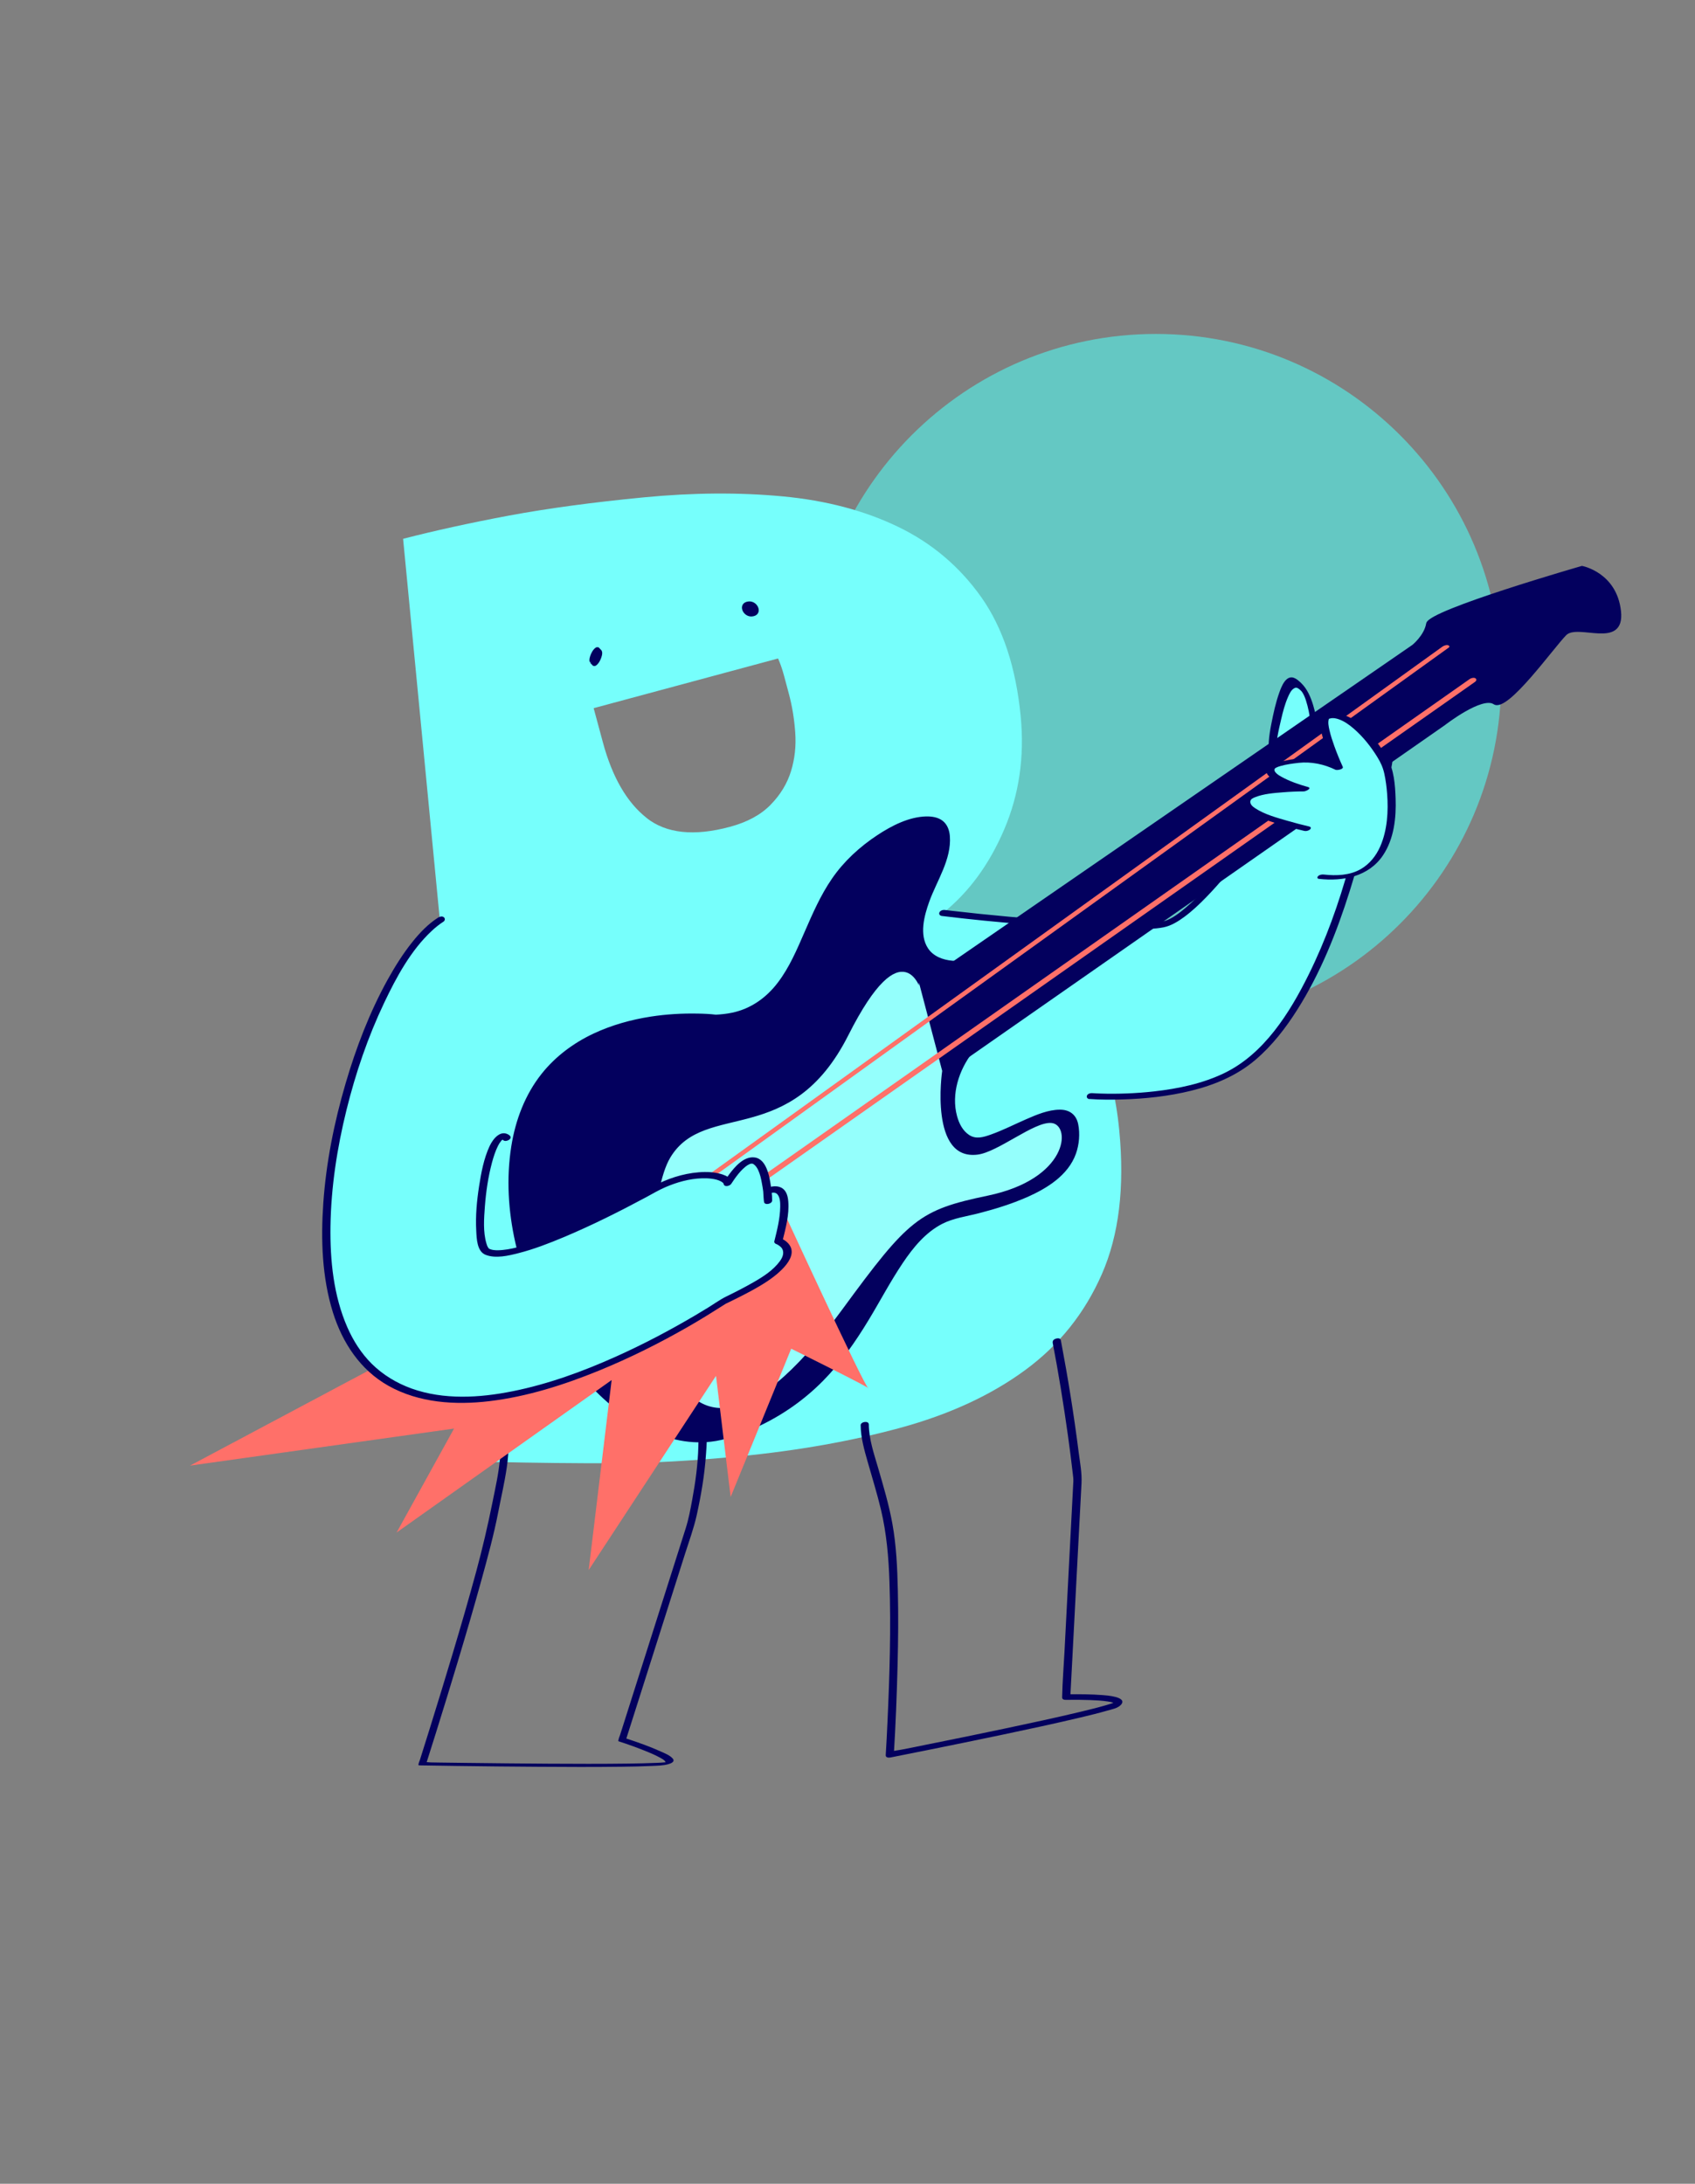 <?xml version="1.0" encoding="UTF-8"?>
<svg id="Laag_1" data-name="Laag 1" xmlns="http://www.w3.org/2000/svg" viewBox="0 0 330 425">
  <rect x="0" y="0" width="330" height="425" fill="#808080" stroke="none"/>
  <defs>
    <style>
      .cls-1 {
        fill: #03005e;
      }

      .cls-2 {
        fill: #64c8c3;
      }

      .cls-3 {
        fill: #ff7069;
      }

      .cls-4 {
        fill: #94fffc;
      }

      .cls-5 {
        stroke: #03005e;
      }

      .cls-5, .cls-6 {
        fill: none;
        stroke-miterlimit: 10;
        stroke-width: .54px;
      }

      .cls-7 {
        fill: #76fffc;
      }

      .cls-6 {
        stroke: #94fffc;
      }
    </style>
  </defs>
  <path class="cls-2" d="M225.04,199.47c37.14,0,67.24-30.11,67.24-67.24s-30.11-67.24-67.24-67.24-67.24,30.11-67.24,67.24,30.11,67.24,67.24,67.24"/>
  <path class="cls-7" d="M256.19,145.26s-.21-9.03-2.89-11.58c-1.36-1.29-3.11-2.69-5.29,9.05-1.41,7.6,2.35,10.12,2.35,10.12"/>
  <path class="cls-1" d="M251.93,131.93c.54.2.99.62,1.4,1.01,1.19,1.15,1.87,2.77,2.34,4.34.83,2.78,1.16,5.78,1.23,8.7.01.53-.6.16-.77,0-.37-.36-.64-.9-.65-1.43,0-.05,0-.09,0-.14,0-.01,0-.03,0-.06,0-.04,0-.17,0-.2-.02-.48-.06-.97-.1-1.45-.12-1.44-.3-2.88-.58-4.29-.15-.73-.33-1.45-.56-2.15-.2-.6-.41-1.09-.7-1.53-.01-.01-.1-.13-.15-.2-.01-.01-.14-.14-.16-.16-.08-.07-.15-.14-.23-.21.11.11.08.05-.09-.07-.06-.04-.19-.12-.2-.13-.05-.03-.11-.05-.17-.08-.04-.02-.05-.02-.06-.03-.01,0-.04,0-.09,0-.25,0-.21-.02-.46.12-.57.33-.88,1.04-1.16,1.66-.61,1.39-1,2.88-1.34,4.35-.53,2.25-1.06,4.57-1.03,6.89.01.92.13,1.85.39,2.73.11.37.18.56.34.91.02.04.12.23.13.27.07.13.14.25.22.37,0,0,.01.02.02.03.02.03.05.07.06.09.07.09.14.19.21.28.01.02.02.03.03.04,0,0,.02.02.04.03.06.06.12.12.18.18,0,0,.02.02.02.02-.02-.02.04.04.08.07.02.01.03.03.05.04-.02-.02-.03-.03-.04-.04,0,0,0,0,0,0,.04.03.07.05.1.08.41.28.78.88.83,1.39.04.44-.2.61-.58.36-1.83-1.24-2.84-3.73-3.26-5.82-.47-2.35-.16-4.73.31-7.08.4-2.03.84-4.08,1.54-6.04.41-1.14,1.26-3.45,2.87-2.86"/>
  <path class="cls-1" d="M250.04,151.82s.04.03.08.08c0,0,0,0,0,0-.03-.02-.05-.05-.08-.07"/>
  <path class="cls-7" d="M171.37,233.24c-1.33,2.92-3.25,5.3-5.78,7.15-2.53,1.85-5.39,3.27-8.59,4.25-3.2.99-6.4,1.63-9.58,1.94-2.85.27-5.15.46-6.92.54-1.77.09-3.25.1-4.43.05l-4.07-42.21,10.3-.99c8.38-.81,15.35.09,20.93,2.68,5.58,2.59,8.75,7.9,9.53,15.94.4,4.19-.06,7.74-1.38,10.66M125.89,159.18c-3.85-3.03-6.69-7.94-8.52-14.73l-1.79-6.63,35.9-9.67c.41.91.81,2.03,1.17,3.37l.92,3.44c.64,2.37,1.06,4.88,1.25,7.54.2,2.65-.08,5.19-.82,7.59-.74,2.4-2.06,4.58-3.97,6.53-1.9,1.95-4.55,3.39-7.95,4.3-6.95,1.87-12.36,1.29-16.2-1.73M213.71,202.9c-2.16-4.86-4.79-8.96-7.91-12.3-3.11-3.33-6.58-6.04-10.42-8.12-3.84-2.08-7.75-3.69-11.75-4.83,5.02-4.03,8.98-9.44,11.88-16.23,2.9-6.79,3.97-14.12,3.21-21.99-.92-9.55-3.49-17.29-7.69-23.23-4.21-5.93-9.59-10.49-16.15-13.66-6.56-3.17-14.06-5.15-22.51-5.94-8.44-.79-17.44-.73-26.99.19-10.05.97-18.81,2.16-26.29,3.55-7.47,1.4-14.35,2.91-20.61,4.52l17.32,179.65c8.47.2,16.34.28,23.61.26,7.27-.02,15.42-.47,24.47-1.34,11.39-1.1,21.86-2.96,31.42-5.56,9.55-2.61,17.65-6.35,24.28-11.22,6.63-4.86,11.61-11.09,14.94-18.68,3.33-7.59,4.46-16.91,3.39-27.97-.63-6.53-2.02-12.23-4.18-17.1"/>
  <path class="cls-1" d="M115.1,128.8l.4.44c.04.08.1.12.18.11.09.02.17,0,.25-.08.11-.08.21-.18.29-.29.11-.13.21-.27.29-.42.06-.12.12-.23.17-.35.1-.23.18-.46.24-.7.02-.1.03-.2.05-.3.02-.15,0-.3-.06-.44l-.4-.44c-.04-.08-.1-.12-.18-.11-.09-.02-.17.01-.25.08-.11.08-.21.17-.29.28-.11.13-.21.27-.29.42-.06.12-.12.23-.18.35-.1.23-.18.46-.24.7-.02.1-.03.2-.05.3-.02.15,0,.3.06.44"/>
  <path class="cls-5" d="M115.1,128.8l.4.44c.04.08.1.12.18.11.09.02.17,0,.25-.08.11-.08.21-.18.29-.29.11-.13.21-.27.29-.42.06-.12.12-.23.17-.35.1-.23.18-.46.24-.7.02-.1.03-.2.05-.3.02-.15,0-.3-.06-.44l-.4-.44c-.04-.08-.1-.12-.18-.11-.09-.02-.17.01-.25.08-.11.08-.21.17-.29.28-.11.13-.21.27-.29.42-.06.12-.12.23-.18.35-.1.23-.18.46-.24.7-.02.1-.03.2-.05.3-.02.15,0,.3.06.44"/>
  <path class="cls-1" d="M146.4,119.7c1.9-.18.94-2.53-.63-2.38-1.9.18-.94,2.53.63,2.38"/>
  <path class="cls-5" d="M146.4,119.7c1.9-.18.94-2.53-.63-2.38-1.9.18-.94,2.53.63,2.38"/>
  <path class="cls-1" d="M204.93,261.22c1.16,6.01,2.13,12.06,2.98,18.11.34,2.45.66,4.91.94,7.38.06.53.14,1.03.12,1.56-.06,1.16-.12,2.32-.18,3.48l-.73,14c-.27,5.26-.55,10.52-.82,15.79-.15,2.88-.39,5.78-.45,8.66,0,.04,0,.08,0,.13-.02.4.4.5.72.49,1.59-.03,3.17-.02,4.76.04,1.12.04,2.26.1,3.37.27.4.06.72.11,1.1.25.08.03.09.12.22.12-.05,0-.05-.07-.03-.13.02-.07.06-.09.1-.1-.15.07-.29.13-.44.19-.16.07.07-.03.03-.01-.05.02-.1.04-.15.05-.12.04-.24.08-.36.12-.27.09-.55.17-.83.25-1.64.48-3.3.88-4.96,1.28-4.84,1.16-9.71,2.2-14.58,3.23-4.92,1.04-9.86,2.05-14.79,3.04-1.73.35-3.46.69-5.19,1.04-.83.17-1.75.24-2.56.51-.04.01-.08.02-.11.02l.93.45c.36-5.79.58-11.59.73-17.39.12-4.84.17-9.69.05-14.54-.1-4.35-.29-8.73-1.07-13.02-.67-3.68-1.74-7.27-2.78-10.85-.79-2.7-1.78-5.56-1.8-8.41,0-.8-1.59-.55-1.59.13.02,2.42.7,4.8,1.36,7.11.88,3.1,1.84,6.18,2.59,9.32,1.1,4.64,1.5,9.32,1.66,14.08.31,9.09.03,18.21-.39,27.29-.1,2.14-.2,4.28-.34,6.42-.03.5.59.52.93.45,2.28-.45,4.55-.9,6.83-1.36,5.01-1.01,10.01-2.03,15.01-3.08,5.09-1.07,10.17-2.16,15.23-3.36,1.71-.41,3.42-.82,5.11-1.31.84-.24,2.08-.46,2.69-1.14,1.39-1.57-2.92-1.84-3.58-1.89-2.19-.17-4.39-.18-6.58-.16-.14,0-.28,0-.42,0,.24.16.48.33.72.49.12-2.39.25-4.78.38-7.17.27-5.18.54-10.35.81-15.53.26-4.89.51-9.78.77-14.67.07-1.4.15-2.8.22-4.2.1-2-.29-4.01-.55-5.99-.91-7.19-2.06-14.36-3.41-21.48-.02-.12-.05-.24-.07-.36-.13-.7-1.71-.3-1.57.42"/>
  <path class="cls-1" d="M135.86,278.16c.16,1.11.13,2.26.1,3.37-.09,3.5-.57,6.99-1.21,10.43-.34,1.84-.68,3.69-1.25,5.47-.43,1.34-.85,2.69-1.28,4.03-1.48,4.66-2.96,9.31-4.44,13.97-1.6,5.03-3.2,10.05-4.79,15.08-.58,1.82-1.15,3.63-1.73,5.45-.18.58-.37,1.17-.56,1.75-.09.28-.26.62-.29.92,0,.04-.03.09-.04.12-.03.1.04.12.12.15,1.64.53,3.26,1.11,4.87,1.75,1.08.43,2.18.88,3.2,1.45.3.17.67.36.89.62.06.07.09.18.14.25.13.16-.17.03.07.06-.02,0,.45-.17.27-.1.11-.04.17,0-.02,0-.2,0,.16-.02-.07,0-.11.01-.22.03-.32.04-.58.06-1.15.09-1.73.11-1.69.08-3.65.11-5.44.14-5.21.07-10.43.05-15.64.02-5.23-.03-10.45-.09-15.68-.15-1.82-.02-3.65-.05-5.47-.07-.58,0-1.16-.02-1.75-.03-.27,0-.67-.09-.94-.02-.03,0-.08,0-.12,0,.09.05.17.11.26.16.62-1.94,1.23-3.88,1.84-5.82,1.44-4.61,2.86-9.22,4.25-13.85,1.62-5.38,3.2-10.76,4.69-16.17,1.18-4.3,2.36-8.62,3.21-13,.56-2.91,1.25-5.81,1.67-8.74.45-3.07.46-6.17.25-9.26-.07-1.07-.17-2.13-.28-3.2-.03-.26-1.61.03-1.57.42.35,3.48.58,6.99.26,10.48-.26,2.83-.89,5.6-1.45,8.38-.91,4.52-1.95,8.99-3.16,13.45-1.46,5.39-3.02,10.74-4.62,16.09-1.43,4.77-2.89,9.54-4.37,14.29-.5,1.6-1,3.21-1.51,4.81-.16.5-.32,1-.47,1.5-.08.24-.24.55-.26.8,0,.03-.02.07-.03.1-.05.15.16.16.26.16,2.39.04,4.78.07,7.17.11,5.29.07,10.59.13,15.88.16,5.44.04,10.88.06,16.32-.01,1.94-.02,3.87-.06,5.81-.15,1.06-.05,2.18-.05,3.21-.34.51-.14,1.39-.49.86-1.1-.57-.66-1.57-1.03-2.34-1.38-2.07-.94-4.23-1.7-6.39-2.42-.15-.05-.31-.1-.46-.15.04.05.08.1.13.15.71-2.24,1.42-4.48,2.14-6.72,1.56-4.91,3.12-9.82,4.68-14.73l4.63-14.56c.79-2.49,1.71-4.98,2.28-7.53.86-3.91,1.54-7.88,1.81-11.88.11-1.63.29-3.45.02-5.08-.01-.07-.01-.14-.02-.21-.04-.28-1.62.04-1.57.42"/>
  <path class="cls-1" d="M131.39,233.86c3.56-1.17,7.15-2.32,10.78-3.24.2-.05.78-.25.7-.54-.08-.29-.7-.17-.87-.12-3.63.93-7.22,2.07-10.78,3.24-.19.06-.78.24-.7.54.08.29.7.18.88.12"/>
  <path class="cls-7" d="M212.37,213.3s19,1.43,29.46-5.81c15.85-10.97,22.92-44.15,22.92-44.15,0,0,2.5-6.85,4.27-10.65,3-6.43.03-11.3.03-11.3-1.86-2.34-19.64,4.55-20.65,5.47-4.01,3.68-4.08,14.77-4.08,14.77-.66,1.16-12.21,17.78-18.35,18.33-13.82,1.22-42.34-2.31-42.34-2.31"/>
  <path class="cls-1" d="M212.1,213.88c2.12.16,4.27.15,6.39.09,4.51-.13,9.04-.62,13.43-1.7,4.54-1.12,8.89-2.94,12.48-5.99,3.27-2.78,5.91-6.2,8.19-9.81,4.5-7.11,7.67-15.06,10.19-23.07.83-2.65,1.6-5.32,2.27-8.01.15-.61.31-1.23.44-1.85.02-.09.12-.43.01-.11.14-.41.3-.8.45-1.21.82-2.2,1.67-4.39,2.57-6.56,1.08-2.61,2.41-5.09,2.61-7.97.14-1.98-.16-4.05-.97-5.88-.39-.87-.8-1.29-1.8-1.45-1.35-.21-2.8.08-4.12.35-1.79.36-3.56.86-5.3,1.41-3.26,1.02-6.51,2.16-9.62,3.58-1.02.46-1.75.95-2.43,1.88-1.22,1.67-1.88,3.69-2.35,5.68-.46,1.92-.73,3.88-.88,5.85-.05.63-.09,1.27-.11,1.9,0,.16-.02.33-.01.49,0,.17-.02.21.02.07,0,.03-.05.1-.07.12-.02.01.07-.1-.04.05-.11.17-.23.34-.34.51-.31.46-.63.91-.95,1.36-1,1.4-2.04,2.78-3.1,4.13-2.5,3.17-5.16,6.33-8.26,8.95-1.16.98-2.55,2.05-3.94,2.51-.66.21-1.25.22-2.02.28-1.02.07-2.03.11-3.05.13-4.67.11-9.36-.08-14.02-.35-7.55-.45-15.09-1.15-22.6-2.02-.42-.05-.84-.1-1.26-.15-.36-.04-.87.12-1.02.49-.15.36.13.64.48.68,5.51.68,11.04,1.21,16.57,1.66,4.76.39,9.54.69,14.32.83,2.21.07,4.42.1,6.63.06,1.85-.03,3.83.03,5.65-.34,1.49-.3,2.85-1.16,4.06-2.05,1.54-1.14,2.94-2.47,4.27-3.84,2.74-2.82,5.23-5.9,7.57-9.06.74-.99,1.46-1.99,2.15-3.02.15-.23.39-.49.48-.75.09-.26.05-.56.06-.83.13-3.55.55-7.29,1.89-10.61.35-.86.77-1.7,1.34-2.44.19-.24.39-.46.61-.67.04-.04.23-.14,0,0,.08-.05.16-.09.24-.13,1.01-.54,2.09-.96,3.15-1.38,3.41-1.36,6.91-2.57,10.47-3.46,1.4-.35,2.85-.69,4.3-.72.39,0,.77,0,1.11.16-.1-.05.14.14.1.09.07.09.12.21.17.32.76,1.54,1.11,3.56,1.05,5.35-.11,2.93-1.44,5.42-2.54,8.06-.88,2.12-1.71,4.25-2.51,6.4-.21.56-.45,1.11-.59,1.7-.39,1.64-.79,3.27-1.24,4.9-2,7.28-4.56,14.46-7.92,21.23-3.67,7.41-8.64,15.33-16.32,19.08-4.27,2.08-9.04,3.07-13.73,3.6-3.44.39-7.09.53-10.44.42-.54-.02-1.09-.04-1.63-.08-.37-.03-.87.11-1.02.48-.14.35.13.65.48.68"/>
  <path class="cls-1" d="M139,197.84s-33.73-4.47-38.61,24.79c-4.88,29.26,21.08,63.74,41.8,56.83,29.26-9.75,27.64-39.02,44.3-42.67,16.66-3.66,23.57-8.53,22.76-17.07-.81-8.54-13.01,1.62-19.1,2.03-6.1.41-8.94-15.04,5.69-22.76l-7.72-11.79s-15.04,2.85-6.5-15.04c8.53-17.88-6.1-15.04-16.26-4.47-10.16,10.57-8.48,29.33-26.36,30.14"/>
  <path class="cls-1" d="M139.5,197.49c-1.22-.16-2.46-.21-3.68-.23-3.03-.06-6.08.12-9.08.58-3.87.6-7.68,1.66-11.23,3.33-3.86,1.82-7.37,4.43-10.04,7.78-3.25,4.08-5.12,9.04-5.93,14.17-.98,6.21-.59,12.59.79,18.71,1.39,6.16,3.78,12.1,6.97,17.54,2.96,5.05,6.62,9.75,11.05,13.6,3.79,3.29,8.26,6.06,13.19,7.19,2.25.52,4.56.68,6.85.42,2.75-.31,5.37-1.27,7.9-2.36,5.24-2.26,9.99-5.46,13.99-9.53,3.44-3.5,6.26-7.55,8.8-11.74,2.25-3.71,4.27-7.57,6.7-11.18,2-2.97,4.4-5.91,7.64-7.58,2.21-1.14,4.74-1.45,7.13-2.07,3.19-.82,6.35-1.8,9.37-3.12,3.89-1.71,8.04-4.25,9.55-8.46.64-1.79.82-3.91.44-5.78-.39-1.87-1.72-2.82-3.6-2.8-2.25.02-4.47.97-6.5,1.85-2.3,1-4.55,2.16-6.92,3-1.42.5-2.86.95-4.2.08-1.26-.82-1.98-2.26-2.36-3.67-1.17-4.28.37-9,3.02-12.41,1.85-2.39,4.27-4.26,6.93-5.67.06-.03.41-.22.32-.35-2.25-3.43-4.5-6.86-6.74-10.29-.33-.5-.65-1-.98-1.5-.12-.19-.46-.15-.65-.12-.08.02-.17.03-.25.04-.09.01-.17.02-.26.03.22-.03-.12.01-.25.02-.8.07-1.31.07-2.07,0-1.8-.16-3.68-.83-4.72-2.41-1.75-2.65-.74-6.36.24-9.09,1.47-4.08,4.35-8.2,4.01-12.74-.08-1.11-.47-2.24-1.37-2.96-.91-.73-2.13-.9-3.26-.88-3.37.09-6.68,1.8-9.44,3.61-3.43,2.25-6.57,5.12-8.89,8.51-2.21,3.21-3.77,6.8-5.32,10.36-1.48,3.4-2.96,6.91-5.23,9.88-2.23,2.93-5.22,5.06-8.85,5.83-1.07.23-2.16.34-3.26.4-.29.01-.89.11-1.05.39-.16.28.14.32.39.31,4.11-.2,8.18-1.37,11.38-4.04,2.76-2.3,4.63-5.43,6.18-8.62,1.69-3.49,3.07-7.14,4.85-10.59,1.9-3.69,4.31-6.88,7.45-9.61,2.71-2.35,5.95-4.62,9.49-5.49,2.17-.54,4.58-.1,5.21,2.34.4,1.57.08,3.28-.34,4.81-.69,2.55-1.93,4.85-2.93,7.28-1.22,2.95-2.63,6.95-1.17,10.08,1.49,3.21,5.83,3.79,8.97,3.22.08-.01.15-.02.23-.04-.22-.04-.43-.08-.65-.12,2.25,3.43,4.49,6.86,6.74,10.29.33.5.65,1,.98,1.5l.32-.35c-4.83,2.57-9.05,6.65-10.49,12.06-.84,3.18-.84,7.46,1.66,9.96,1.07,1.06,2.43,1.36,3.89,1.17,2.25-.3,4.39-1.29,6.44-2.2,2.19-.98,4.37-2.11,6.68-2.8,1.48-.44,3.38-.73,4.31.83.94,1.56.79,3.95.42,5.67-.4,1.84-1.32,3.49-2.6,4.85-1.58,1.67-3.58,2.88-5.63,3.86-2.77,1.33-5.72,2.26-8.68,3.06-2.66.72-5.48,1.09-8.01,2.21-1.63.72-3.1,1.71-4.43,2.89-2.83,2.52-4.91,5.81-6.84,9.04-2.29,3.83-4.41,7.75-6.89,11.45-2.83,4.2-6.13,8.12-10.1,11.28-2.18,1.74-4.54,3.26-7.03,4.52-2.49,1.26-5.21,2.5-7.97,3.02-4.52.86-9.17-.33-13.2-2.42-4.81-2.49-8.93-6.21-12.4-10.33-3.89-4.64-7.03-9.92-9.36-15.5-2.4-5.74-3.98-11.85-4.43-18.06-.43-5.92.1-12.08,2.28-17.65,1.67-4.25,4.36-8.06,7.95-10.91,3.06-2.43,6.64-4.14,10.38-5.22,5.26-1.52,10.89-1.99,16.28-1.53.3.03.6.05.89.09.33.04.86-.07,1.11-.3.22-.2.23-.36-.11-.4"/>
  <path class="cls-1" d="M181.12,190.48l4.06,17.34,96-66.94s7.32-5.69,9.75-4.06c2.44,1.63,11.38-10.97,13.82-13.41,2.44-2.44,11.38,2.84,10.57-4.47-.81-7.31-7.32-8.53-7.32-8.53,0,0-29.67,8.53-30.07,10.97-.41,2.44-2.8,4.35-2.8,4.35l-94.01,64.75Z"/>
  <path class="cls-5" d="M181.12,190.48l4.06,17.34,96-66.94s7.32-5.69,9.75-4.06c2.44,1.63,11.38-10.97,13.82-13.41,2.44-2.44,11.38,2.84,10.57-4.47-.81-7.31-7.32-8.53-7.32-8.53,0,0-29.67,8.53-30.07,10.97-.41,2.44-2.8,4.35-2.8,4.35l-94.01,64.75Z"/>
  <path class="cls-4" d="M179.18,193.3s-3.05-12.95-13.77,8.28c-11.3,22.39-28.07,12.82-34.68,23.84-7.32,12.19-4.88,81.01,32.97,29.35,13.02-17.77,15.06-19.53,28.58-22.35,15.39-3.21,15.87-13.27,12.42-13.6-3.23-.31-10.25,5.63-14.31,6.15-9.86,1.26-7.23-16.54-7.23-16.54l-3.98-15.13Z"/>
  <path class="cls-6" d="M179.18,193.3s-3.05-12.95-13.77,8.28c-11.3,22.39-28.07,12.82-34.68,23.84-7.32,12.19-4.88,81.01,32.97,29.35,13.02-17.77,15.06-19.53,28.58-22.35,15.39-3.21,15.87-13.27,12.42-13.6-3.23-.31-10.25,5.63-14.31,6.15-9.86,1.26-7.23-16.54-7.23-16.54l-3.98-15.13Z"/>
  <path class="cls-3" d="M77.23,298.23l11.17-20.21-51.4,7.21,69.49-36.98,44.71-15.44s17.18,37.33,17.88,37.39-15.04-7.72-15.04-7.72l-11.79,28.85-2.85-23.57-24.79,37.8,4.47-36.98-41.86,29.67Z"/>
  <path class="cls-3" d="M146,231.88c1.26-.88,2.51-1.77,3.77-2.65,3.42-2.4,6.84-4.81,10.26-7.21,5.06-3.56,10.12-7.11,15.18-10.67l18.58-13.05c6.77-4.75,13.53-9.51,20.3-14.26,6.83-4.8,13.66-9.59,20.49-14.39,6.37-4.47,12.73-8.95,19.1-13.42,5.38-3.78,10.76-7.56,16.14-11.34,3.87-2.72,7.74-5.43,11.61-8.15,1.83-1.29,3.66-2.57,5.49-3.86.08-.05.16-.11.23-.16.26-.18.42-.48.12-.7-.29-.21-.86-.06-1.12.12-1.26.88-2.51,1.77-3.77,2.65-3.42,2.4-6.84,4.81-10.26,7.21-5.06,3.56-10.12,7.11-15.18,10.67-6.19,4.35-12.39,8.7-18.58,13.05-6.77,4.75-13.53,9.51-20.3,14.26-6.83,4.8-13.66,9.59-20.49,14.39-6.37,4.47-12.73,8.95-19.1,13.42-5.38,3.78-10.76,7.56-16.14,11.34-3.87,2.72-7.74,5.43-11.6,8.15-1.83,1.29-3.66,2.57-5.49,3.86-.08.05-.16.11-.23.17-.26.18-.42.48-.12.7.29.21.86.06,1.12-.12"/>
  <path class="cls-3" d="M139.16,228.82c1.28-.92,2.56-1.84,3.84-2.76,3.46-2.49,6.92-4.98,10.38-7.47,5.13-3.69,10.26-7.38,15.39-11.07,6.26-4.5,12.52-9,18.77-13.5,6.83-4.92,13.67-9.83,20.5-14.75,6.94-4.99,13.87-9.98,20.81-14.97,6.43-4.63,12.86-9.25,19.29-13.88,5.44-3.91,10.87-7.82,16.31-11.73,3.93-2.83,7.86-5.65,11.79-8.48,1.85-1.33,3.7-2.66,5.55-3.99.08-.06.16-.11.24-.17.28-.2.14-.41-.13-.48-.35-.09-.83.1-1.11.3-1.28.92-2.56,1.84-3.84,2.76-3.46,2.49-6.92,4.98-10.38,7.47-5.13,3.69-10.26,7.38-15.39,11.07-6.26,4.5-12.51,9-18.77,13.5-6.83,4.92-13.67,9.83-20.5,14.75-6.94,4.99-13.87,9.98-20.81,14.97-6.43,4.62-12.86,9.25-19.29,13.88-5.44,3.91-10.87,7.82-16.31,11.73-3.93,2.83-7.86,5.65-11.79,8.48-1.85,1.33-3.7,2.66-5.55,3.99-.08.06-.16.11-.24.17-.28.2-.14.41.13.48.35.09.83-.1,1.11-.3"/>
  <path class="cls-7" d="M254.42,161.27s-10.22-2.33-11.55-4.38c-2.16-3.32,11.29-3.32,11.29-3.32,0,0-14.89-4.15-.72-5.6,3.55-.36,7.21,1.45,7.21,1.45,0,0-4.08-8.91-2.4-9.75,4.56-2.28,11,7.16,11.77,9.54,1,3.08,4.32,23.43-12.75,21.4"/>
  <path class="cls-1" d="M254.9,160.85c-1.4-.32-2.79-.69-4.18-1.09-2.13-.62-4.49-1.24-6.36-2.47-.43-.28-.98-.72-.94-1.29.04-.51.55-.7.96-.86,1.6-.65,3.65-.81,5.43-.95,1.34-.11,2.69-.17,4.03-.17.37,0,1.69-.61.79-.86-1.71-.48-3.56-1.1-5.17-2-.4-.22-.82-.48-1.12-.83-.2-.23-.29-.51-.18-.68.09-.14.14-.17.31-.26.18-.1.56-.24.83-.31,1.15-.33,2.35-.48,3.54-.62,2.43-.27,4.98.27,7.17,1.35.28.14,1.64-.08,1.41-.59-.6-1.3-1.14-2.64-1.63-3.99-.37-1.03-.72-2.07-.96-3.14-.15-.68-.33-1.49-.12-2.15.05-.15-.13,0,.05-.05.16-.05.31-.1.47-.12.45-.05.92.05,1.35.19,1.1.37,2.08,1.07,2.95,1.82,1.82,1.57,3.36,3.51,4.62,5.55.64,1.03,1.1,2.04,1.36,3.22.28,1.29.45,2.6.55,3.92.26,3.43.05,7.09-1.35,10.28-.79,1.79-2.05,3.39-3.76,4.38-2.16,1.25-4.79,1.34-7.21,1.07-.37-.04-.83.03-1.11.3-.22.21-.21.5.15.54,4.68.54,9.72-.45,12.49-4.6,2.14-3.21,2.58-7.3,2.44-11.07-.09-2.62-.3-5.52-1.61-7.84-1.25-2.22-2.86-4.33-4.75-6.05-1.76-1.6-4.07-3.08-6.55-2.43-.86.22-1.66.6-1.74,1.57-.08.94.19,1.91.44,2.8.57,2,1.35,3.94,2.19,5.84.06.13.11.25.17.38.47-.2.94-.39,1.41-.59-2.07-1.02-4.53-1.62-6.83-1.56-1.55.04-3.14.29-4.65.64-.84.19-1.72.43-2.45.91-2.68,1.73,2.28,3.58,3.5,4.04.93.35,1.88.66,2.84.93.26-.29.53-.57.79-.86-1.3,0-2.61.06-3.91.16-2.15.15-4.39.36-6.44,1.08-1.2.42-3.04,1.48-1.9,2.93.55.7,1.52,1.12,2.31,1.47,1.18.53,2.41.95,3.65,1.34,1.9.6,3.83,1.13,5.77,1.58.35.08.85-.05,1.11-.3.24-.23.18-.47-.15-.54"/>
  <path class="cls-7" d="M98.61,221.43c-3.82-2.93-7,20.59-3.82,22.13,5.95,2.9,33.24-12.47,33.24-12.47,8.19-4,13.65-2.05,13.65-.88,0,0,6.95-11.78,7.85,3.32.05.81-.14-1.76-.14-1.76,4.88-1.9,3.25,5.42,2.17,9.75,0,0,5.15,1.76-2.17,7.04-2.62,1.89-8.4,4.61-8.4,4.61,0,0-47.14,31.83-68.29,13.53-20.57-17.8-2.19-78.07,13.12-87.76"/>
  <path class="cls-1" d="M99.21,220.96c-1.71-1.27-3.23.68-3.89,2.09-1.13,2.43-1.64,5.19-2.05,7.82-.44,2.85-.71,5.77-.55,8.65.08,1.53.13,4.05,1.85,4.7,1.98.75,4.42.16,6.38-.34,2.99-.76,5.89-1.89,8.74-3.08,5.51-2.31,10.86-4.99,16.12-7.81,1.24-.67,2.45-1.39,3.75-1.95,2.23-.96,4.63-1.64,7.07-1.72,1.21-.04,2.75.05,3.77.62.09.05.4.29.35.24.04.04.07.11.11.15-.07-.06,0,.06,0-.05.04.86,1.24.58,1.55.06.01-.02.03-.05.04-.07-.16.22.01-.02.06-.09.16-.25.33-.5.5-.74.47-.66,1.03-1.37,1.58-1.9.25-.24.63-.57.97-.79-.08.05.27-.14.37-.19.1-.04-.09.02.1-.04.07-.02.35-.08.15-.04.28-.05.39-.02.64.17.33.25.6.66.79,1.07.37.79.57,1.68.72,2.54.21,1.13.41,2.36.39,3.51.53-.09,1.06-.17,1.58-.26-.06-.44-.09-1.2-.13-1.76-.21.21-.43.42-.64.62.64-.24,1.4-.5,1.88.13.48.63.5,1.6.49,2.36-.03,2.28-.61,4.55-1.15,6.74-.06.22.17.44.35.5.04.01.08.03.11.04.1.04.31.16.19.09.28.16.57.39.71.55.67.81.35,1.82-.28,2.67-1.29,1.76-3.25,3.02-5.12,4.09-1.69.97-3.42,1.86-5.17,2.71-.74.36-1.39.75-2.08,1.2-.25.16-.5.32-.74.48-.07.04-.14.09-.22.14.06-.04,0,0-.11.07-.17.11-.35.22-.52.33-.82.51-1.64,1-2.47,1.49-4.98,2.94-10.11,5.64-15.38,8.01-6.49,2.92-13.24,5.39-20.23,6.79-6.42,1.29-13.39,1.71-19.66-.53-2.89-1.04-5.58-2.66-7.77-4.83-2.03-2.02-3.6-4.49-4.74-7.1-2.68-6.12-3.37-13-3.28-19.62.11-7.64,1.29-15.27,3.12-22.67,1.77-7.16,4.17-14.21,7.35-20.88,2.36-4.96,5.18-10.18,9.24-13.96.71-.66,1.47-1.28,2.29-1.8.31-.2.36-.63.07-.86-.33-.27-.82-.12-1.13.08-1.94,1.24-3.57,2.95-5,4.74-1.83,2.28-3.39,4.78-4.81,7.33-3.52,6.37-6.15,13.24-8.19,20.21-2.23,7.59-3.79,15.41-4.34,23.31-.49,7.06-.25,14.41,1.87,21.22,1.85,5.91,5.32,11.21,10.8,14.29,5.95,3.34,13.01,3.79,19.66,3,7.36-.88,14.51-3.16,21.35-5.95,5.93-2.42,11.68-5.29,17.24-8.47,2.59-1.48,5.11-3.06,7.63-4.66.09-.06-.25.13-.12.08.16-.06.31-.15.46-.22.69-.33,1.38-.68,2.07-1.02,1.89-.96,3.78-1.95,5.54-3.13,1.92-1.29,6.6-4.87,3.85-7.51-.36-.35-.82-.64-1.29-.81.12.17.23.34.35.5.62-2.47,1.33-5.11,1.12-7.68-.07-.91-.3-1.92-1.07-2.5-.91-.68-2.18-.48-3.17-.11-.24.09-.67.3-.64.62.05.69.06,1.4.16,2.08.11.72,1.57.4,1.58-.26.02-1.14-.17-2.36-.35-3.48-.15-.91-.34-1.83-.7-2.68-.43-1.05-1.13-2.07-2.35-2.23-2.09-.28-3.85,1.8-4.96,3.28-.38.51-.73,1.03-1.06,1.57.52.02,1.04.04,1.55.06-.04-.89-1.04-1.34-1.77-1.59-1.49-.5-3.12-.56-4.68-.43-3.08.25-6.18,1.26-8.88,2.75-4.2,2.32-8.48,4.51-12.82,6.54-2.92,1.36-5.87,2.67-8.89,3.78-2.43.89-5.03,1.8-7.57,2.05-.83.08-1.69.1-2.3-.12-.07-.03-.15-.05-.22-.08-.19-.08.02.02-.06-.03-.18-.12-.08-.02-.2-.2-.2-.3-.26-.46-.37-.85-.67-2.27-.47-4.85-.3-7.17.22-2.88.64-5.78,1.39-8.58.3-1.1.65-2.21,1.16-3.23.19-.38.33-.6.6-.94.15-.19.02-.07.23-.22.17-.13-.07.05.03-.03.14-.11.06-.02.05-.02.06.05-.17-.02,0,0-.28-.04-.03,0,.01.01-.22-.1.02.02.05.04-.06-.04-.01,0,.08.07.6.44,1.95-.39,1.2-.94"/>
</svg>